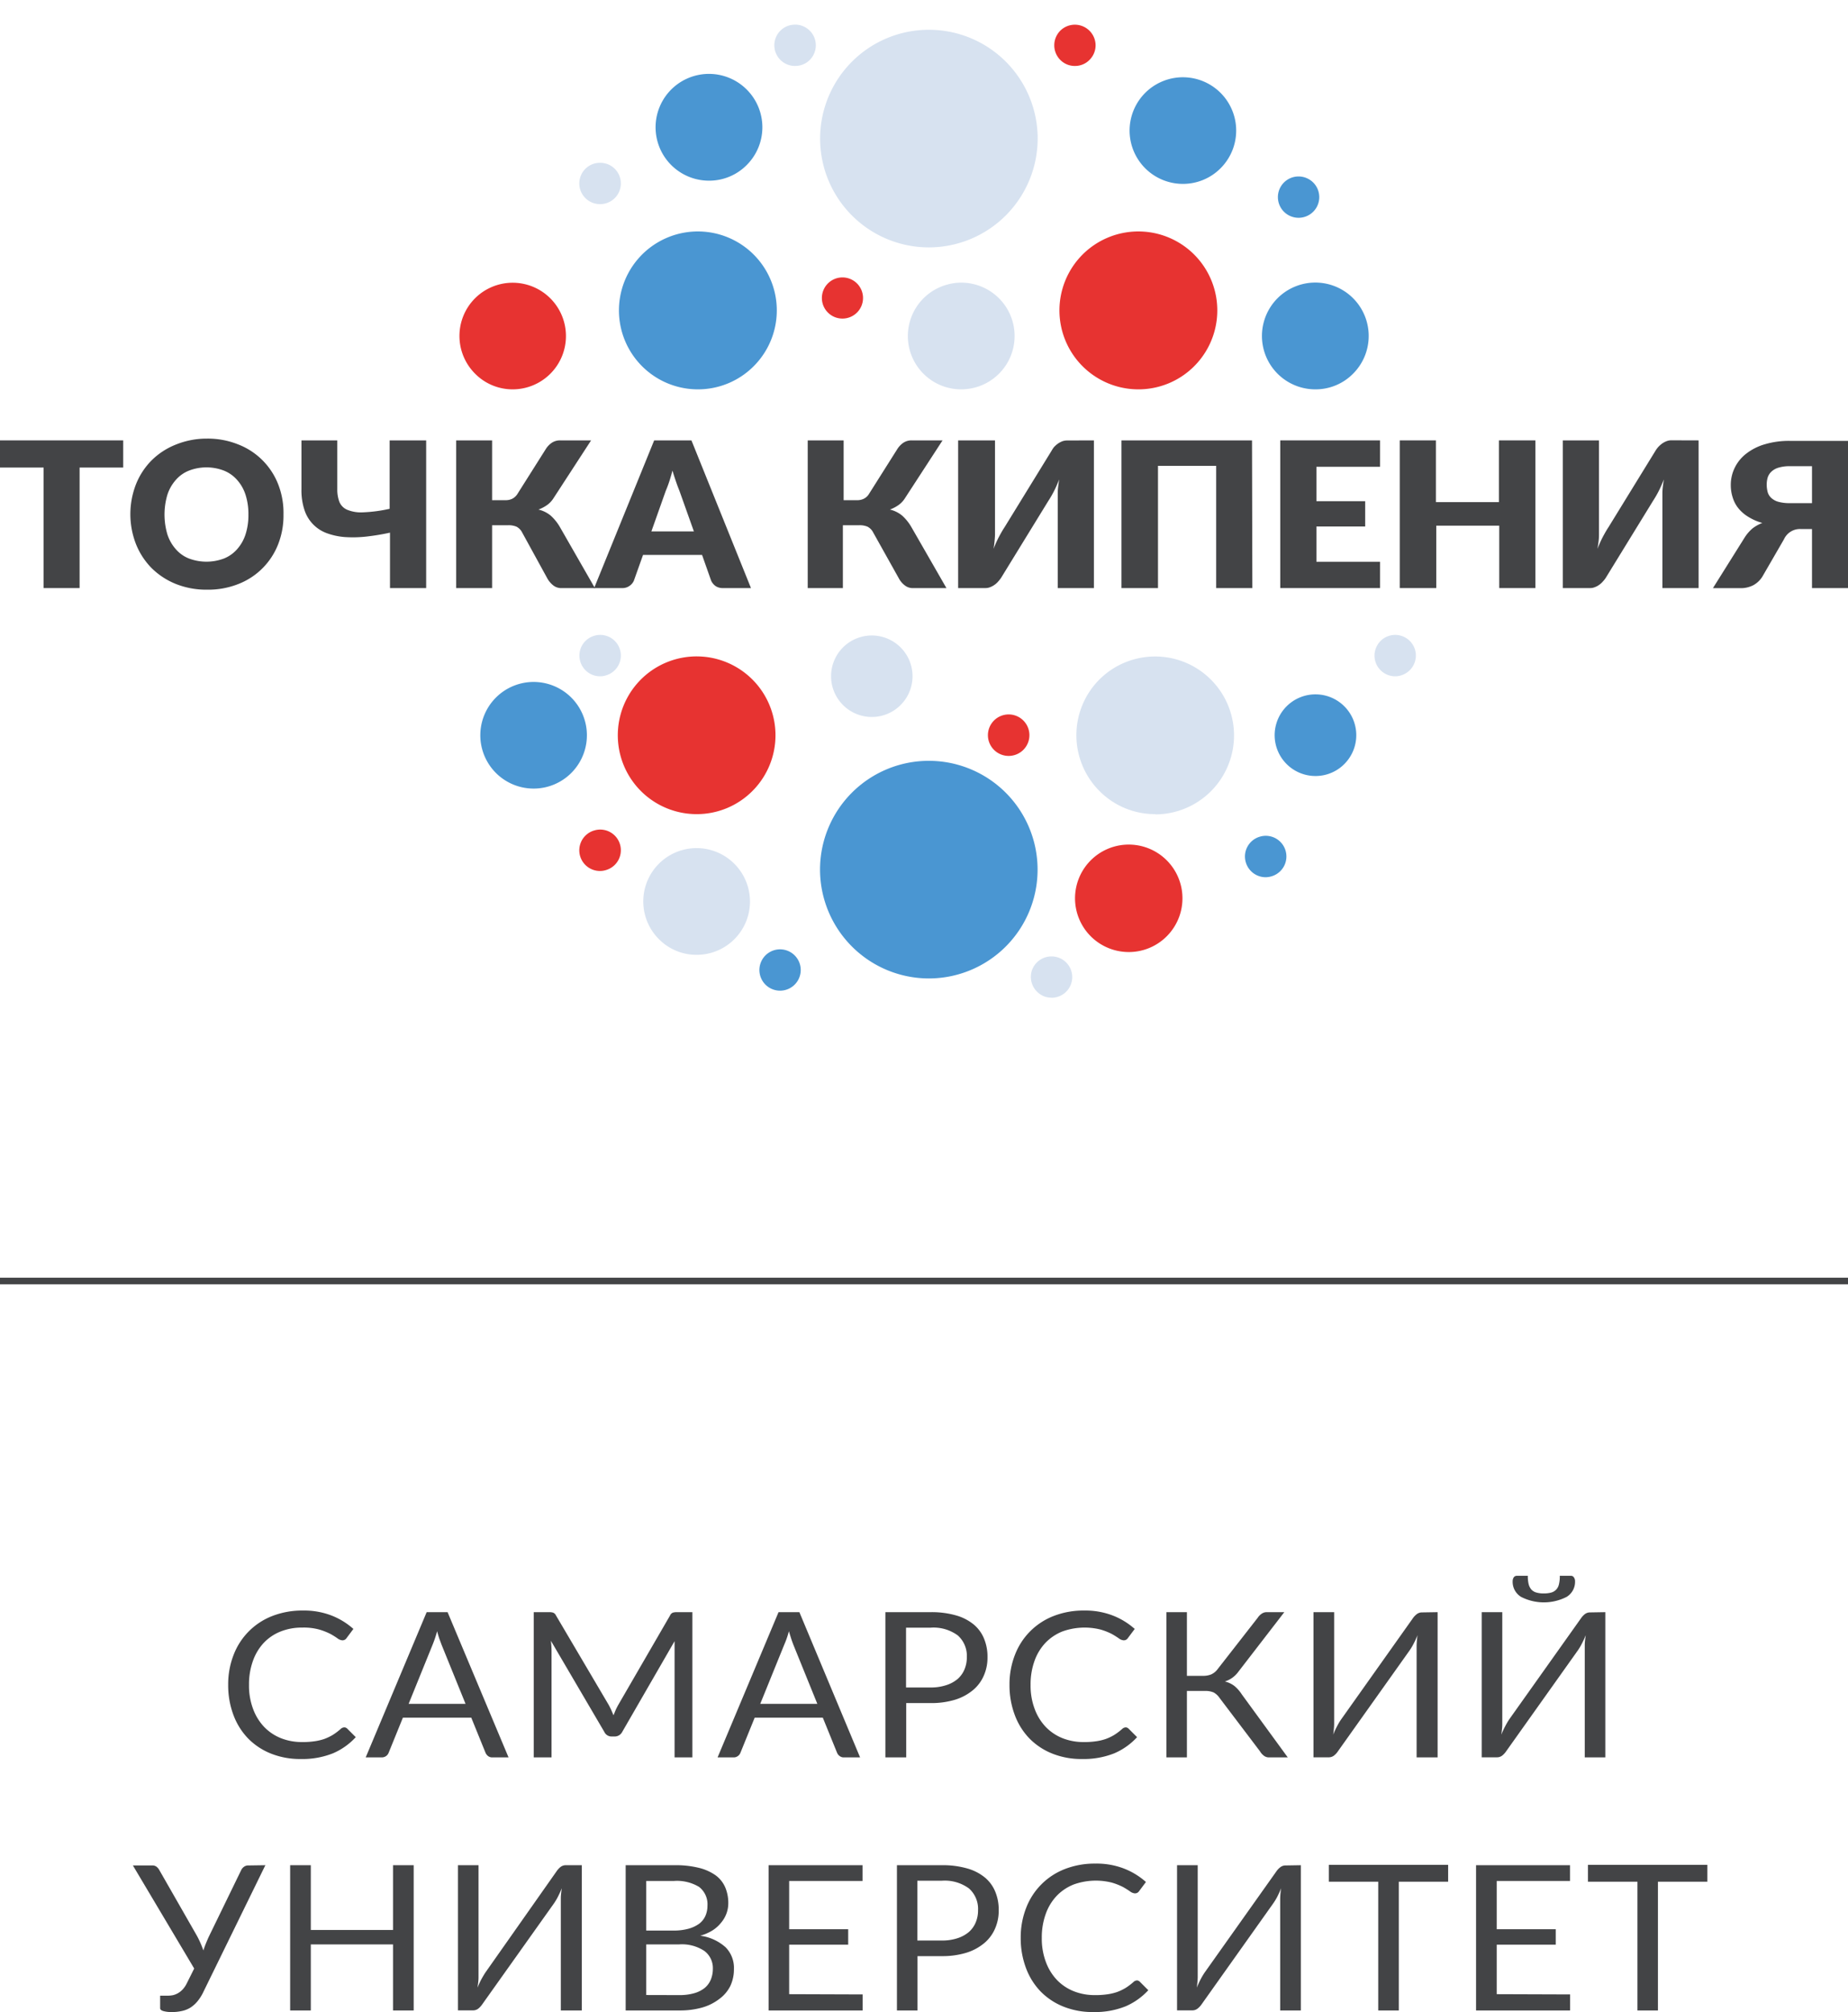 <?xml version="1.0" encoding="UTF-8"?> <svg xmlns="http://www.w3.org/2000/svg" viewBox="0 0 219.16 238.54"> <defs> <style>.cls-1{fill:#434446;}.cls-2,.cls-6{fill:none;}.cls-3{fill:#4a96d2;}.cls-3,.cls-4,.cls-5{fill-rule:evenodd;}.cls-4{fill:#d7e2f0;}.cls-5{fill:#e73331;}.cls-6{stroke:#434446;stroke-miterlimit:10;stroke-width:0.78px;}</style> </defs> <g id="Слой_2" data-name="Слой 2"> <g id="Слой_1-2" data-name="Слой 1"> <path class="cls-1" d="M14.61,55.43H9.44V69.72H5.17V55.43H0V52.21H14.61Z"></path> <path class="cls-1" d="M33.62,61A9.28,9.28,0,0,1,33,64.49a8.28,8.28,0,0,1-4.71,4.74,9.67,9.67,0,0,1-3.72.68,9.7,9.7,0,0,1-3.72-.68,8.69,8.69,0,0,1-2.88-1.89,8.55,8.55,0,0,1-1.85-2.85,9.77,9.77,0,0,1,0-7.06,8.41,8.41,0,0,1,1.85-2.84,8.51,8.51,0,0,1,2.88-1.88A9.7,9.7,0,0,1,24.53,52a9.67,9.67,0,0,1,3.72.69A8.31,8.31,0,0,1,33,57.44,9.3,9.3,0,0,1,33.62,61Zm-4.16,0a7.47,7.47,0,0,0-.34-2.34,4.9,4.9,0,0,0-1-1.76,4.1,4.1,0,0,0-1.55-1.1,5.77,5.77,0,0,0-4.17,0,4,4,0,0,0-1.55,1.1,4.91,4.91,0,0,0-1,1.76,8.26,8.26,0,0,0,0,4.69,4.91,4.91,0,0,0,1,1.76,4,4,0,0,0,1.55,1.1,5.91,5.91,0,0,0,4.17,0,4.1,4.1,0,0,0,1.55-1.1,4.9,4.9,0,0,0,1-1.76A7.45,7.45,0,0,0,29.46,61Z"></path> <path class="cls-1" d="M50.54,52.21V69.72H46.25V63.15a27.39,27.39,0,0,1-2.86.47,14.37,14.37,0,0,1-2.52.05,8,8,0,0,1-2.12-.46,4.35,4.35,0,0,1-2.64-2.74A7.38,7.38,0,0,1,35.75,58V52.21H40V58a4.14,4.14,0,0,0,.24,1.48,1.74,1.74,0,0,0,.92.95,4.3,4.3,0,0,0,1.89.31,17.31,17.31,0,0,0,3.16-.42V52.21Z"></path> <path class="cls-1" d="M70.55,69.72h-3.9a1.52,1.52,0,0,1-1-.29,2.8,2.8,0,0,1-.72-.82l-3-5.47a1.58,1.58,0,0,0-.68-.7,2.39,2.39,0,0,0-1-.17H58.36v7.45H54.1V52.21h4.26V59.3h1.57a1.74,1.74,0,0,0,.82-.17,1.6,1.6,0,0,0,.64-.61l3.33-5.27a2.55,2.55,0,0,1,.71-.75,1.74,1.74,0,0,1,1-.29H70.1L65.62,59.1a2.86,2.86,0,0,1-.76.79,4.5,4.5,0,0,1-1,.52,3.61,3.61,0,0,1,1.44.71,5.57,5.57,0,0,1,1.11,1.38Z"></path> <path class="cls-1" d="M89.06,69.72h-3.3a1.54,1.54,0,0,1-.9-.24,1.66,1.66,0,0,1-.52-.63l-1.08-3.06h-7l-1.09,3.06a1.46,1.46,0,0,1-.5.6,1.43,1.43,0,0,1-.89.27H70.46l7.12-17.51H82ZM82.29,63l-1.71-4.8c-.12-.3-.26-.66-.4-1.07s-.29-.86-.43-1.34c-.13.49-.26.94-.4,1.36s-.28.77-.41,1.08L77.25,63Z"></path> <path class="cls-1" d="M112.24,69.72h-3.9a1.51,1.51,0,0,1-1-.29,2.54,2.54,0,0,1-.72-.82l-3.06-5.47a1.58,1.58,0,0,0-.68-.7,2.39,2.39,0,0,0-1-.17h-1.92v7.45H95.79V52.21h4.26V59.3h1.57a1.74,1.74,0,0,0,.82-.17,1.54,1.54,0,0,0,.64-.61l3.33-5.27a2.55,2.55,0,0,1,.71-.75,1.74,1.74,0,0,1,1-.29h3.66l-4.48,6.89a2.86,2.86,0,0,1-.76.79,4.5,4.5,0,0,1-1,.52,3.61,3.61,0,0,1,1.44.71,5.57,5.57,0,0,1,1.11,1.38Z"></path> <path class="cls-1" d="M129.73,52.21V69.72h-4.29v-9.8c0-.46,0-.94,0-1.45s.08-1,.17-1.63c-.2.51-.41,1-.63,1.42a12.6,12.6,0,0,1-.67,1.15l-5.59,9.1a4.26,4.26,0,0,1-.34.43,2.27,2.27,0,0,1-.43.39,2.18,2.18,0,0,1-.52.28,1.46,1.46,0,0,1-.58.11h-3.22V52.21H118V62c0,.45,0,.94,0,1.45a14.19,14.19,0,0,1-.17,1.62,13,13,0,0,1,.63-1.41c.23-.43.45-.82.67-1.15l5.59-9.09A3.15,3.15,0,0,1,125,53a3.31,3.31,0,0,1,.44-.39,2.53,2.53,0,0,1,.51-.28,1.66,1.66,0,0,1,.58-.11Z"></path> <path class="cls-1" d="M148.52,69.72h-4.29V55.23h-6.9V69.72H133V52.21h15.48Z"></path> <path class="cls-1" d="M156.12,55.34v4.08h5.78v3h-5.78V66.6h7.54v3.12H151.83V52.21h11.83v3.13Z"></path> <path class="cls-1" d="M182.09,52.21V69.72H177.8v-7.4h-7.47v7.4H166V52.21h4.29v7.32h7.47V52.21Z"></path> <path class="cls-1" d="M201.44,52.21V69.72h-4.29v-9.8c0-.46,0-.94,0-1.45s.08-1,.17-1.63c-.2.51-.41,1-.63,1.42a12.6,12.6,0,0,1-.67,1.15l-5.59,9.1a3.19,3.19,0,0,1-.34.43,2.27,2.27,0,0,1-.43.39,2,2,0,0,1-.52.28,1.43,1.43,0,0,1-.58.11h-3.22V52.21h4.29V62c0,.45,0,.94,0,1.45s-.09,1.05-.18,1.62a13,13,0,0,1,.63-1.41c.23-.43.45-.82.67-1.15l5.59-9.09a3.15,3.15,0,0,1,.33-.44,3.31,3.31,0,0,1,.44-.39,2.36,2.36,0,0,1,.52-.28,1.58,1.58,0,0,1,.58-.11Z"></path> <path class="cls-1" d="M219.16,69.72h-4.27v-7h-1.32a2.08,2.08,0,0,0-2,1.21L209,68.37a2.94,2.94,0,0,1-1.05,1,3.24,3.24,0,0,1-1.58.36h-3.23l3.76-6a4.84,4.84,0,0,1,.92-1.07A4.52,4.52,0,0,1,209,62a6.38,6.38,0,0,1-1.67-.73,4.48,4.48,0,0,1-1.16-1,3.77,3.77,0,0,1-.68-1.28,4.71,4.71,0,0,1-.23-1.47,4.62,4.62,0,0,1,.48-2.09,4.71,4.71,0,0,1,1.37-1.66,6.53,6.53,0,0,1,2.19-1.1,10,10,0,0,1,3-.4h6.86Zm-4.27-10.07V55.27H212.3a4.49,4.49,0,0,0-1.4.18,2.11,2.11,0,0,0-.84.48,1.67,1.67,0,0,0-.43.7,3.1,3.1,0,0,0-.11.81,3.56,3.56,0,0,0,.11.89,1.5,1.5,0,0,0,.43.7,2,2,0,0,0,.84.46,4.9,4.9,0,0,0,1.4.16Z"></path> <circle class="cls-2" cx="110.15" cy="60.52" r="60.52"></circle> <path class="cls-3" d="M110.16,116a12.92,12.92,0,0,1-12.91-12.91A12.9,12.9,0,1,1,110.16,116Z"></path> <path class="cls-3" d="M154,25.82a2.45,2.45,0,0,1,0-4.9,2.47,2.47,0,0,1,1.74.72A2.45,2.45,0,0,1,154,25.82Z"></path> <path class="cls-3" d="M82.76,46.16a9.36,9.36,0,1,1,6.62-2.74,9.33,9.33,0,0,1-6.62,2.74Z"></path> <path class="cls-3" d="M156,46.16a6.33,6.33,0,1,1,4.47-1.86A6.25,6.25,0,0,1,156,46.16Z"></path> <path class="cls-3" d="M140.23,21.8A6.32,6.32,0,1,1,144.7,20,6.28,6.28,0,0,1,140.23,21.8Z"></path> <path class="cls-3" d="M156,92a4.84,4.84,0,1,1,3.42-1.41A4.81,4.81,0,0,1,156,92Z"></path> <path class="cls-3" d="M63.27,93.49a6.32,6.32,0,1,1,4.48-1.85A6.3,6.3,0,0,1,63.27,93.49Z"></path> <path class="cls-3" d="M84.09,21.42a6.33,6.33,0,1,1,4.47-10.8,6.32,6.32,0,0,1,0,8.94A6.25,6.25,0,0,1,84.09,21.42Z"></path> <path class="cls-3" d="M150.09,104a2.45,2.45,0,0,1-2.36-1.82,2.44,2.44,0,0,1,1.73-3,2.3,2.3,0,0,1,.64-.09,2.45,2.45,0,0,1,.63,4.82A2.35,2.35,0,0,1,150.09,104Z"></path> <path class="cls-3" d="M92.51,117.45a2.45,2.45,0,1,1,0-4.9,2.45,2.45,0,0,1,0,4.9Z"></path> <path class="cls-4" d="M110.15,29.33a12.9,12.9,0,1,1,12.91-12.91,12.92,12.92,0,0,1-12.91,12.91Z"></path> <path class="cls-4" d="M103.38,85a4.83,4.83,0,1,1,3.42-1.41A4.81,4.81,0,0,1,103.38,85Z"></path> <path class="cls-4" d="M137,96.52a9.26,9.26,0,0,1-6.61-2.74,9.36,9.36,0,0,1,0-13.23,9.36,9.36,0,1,1,6.61,16Z"></path> <path class="cls-4" d="M82.61,113.2a6.25,6.25,0,0,1-4.47-1.86,6.32,6.32,0,0,1,8.94-8.94,6.32,6.32,0,0,1-4.47,10.8Z"></path> <path class="cls-4" d="M71.16,24.2a2.45,2.45,0,0,1-.63-4.82,2.74,2.74,0,0,1,.64-.08,2.45,2.45,0,0,1,.63,4.82A2.29,2.29,0,0,1,71.16,24.2Z"></path> <path class="cls-4" d="M124.7,118.28a2.8,2.8,0,0,1-.64-.08,2.48,2.48,0,0,1-1.73-3,2.45,2.45,0,0,1,2.37-1.81,2.27,2.27,0,0,1,.63.08,2.45,2.45,0,0,1-.63,4.82Z"></path> <path class="cls-4" d="M114,46.16a6.32,6.32,0,0,1-1.63-12.43,6.11,6.11,0,0,1,1.64-.22,6.33,6.33,0,0,1,6.1,4.69,6.32,6.32,0,0,1-4.47,7.74A6.54,6.54,0,0,1,114,46.16Z"></path> <path class="cls-4" d="M94.3,7.82A2.45,2.45,0,0,1,93.66,3a2.8,2.8,0,0,1,.64-.08A2.45,2.45,0,0,1,96.42,6.6a2.42,2.42,0,0,1-1.49,1.14A2.72,2.72,0,0,1,94.3,7.82Z"></path> <path class="cls-4" d="M71.16,80.18a2.45,2.45,0,0,1-2.36-1.82,2.44,2.44,0,0,1,1.73-3,2.3,2.3,0,0,1,.64-.09,2.45,2.45,0,0,1,.63,4.82A2.3,2.3,0,0,1,71.16,80.18Z"></path> <path class="cls-4" d="M165.45,80.18a2.46,2.46,0,0,1-2.36-1.82,2.43,2.43,0,0,1,.25-1.86,2.39,2.39,0,0,1,1.48-1.14,2.35,2.35,0,0,1,.64-.09,2.46,2.46,0,0,1,2.37,1.82,2.46,2.46,0,0,1-1.74,3A2.3,2.3,0,0,1,165.45,80.18Z"></path> <path class="cls-5" d="M135,46.16a9.36,9.36,0,1,1,6.62-2.74A9.34,9.34,0,0,1,135,46.16Z"></path> <path class="cls-5" d="M82.61,96.52a9.35,9.35,0,1,1,6.62-2.74A9.3,9.3,0,0,1,82.61,96.52Z"></path> <path class="cls-5" d="M133.87,112.87a6.37,6.37,0,1,1,4.5-1.87A6.35,6.35,0,0,1,133.87,112.87Z"></path> <path class="cls-5" d="M60.81,46.16a6.25,6.25,0,0,1-4.47-1.86,6.32,6.32,0,0,1,0-8.94,6.32,6.32,0,1,1,4.47,10.8Z"></path> <path class="cls-5" d="M71.16,103.26a2.45,2.45,0,0,1-.63-4.82,2.3,2.3,0,0,1,.64-.09,2.45,2.45,0,0,1,.63,4.82A2.3,2.3,0,0,1,71.16,103.26Z"></path> <path class="cls-5" d="M99.9,37.77a2.44,2.44,0,1,1,1.74-.72A2.45,2.45,0,0,1,99.9,37.77Z"></path> <path class="cls-5" d="M119.63,89.62a2.46,2.46,0,1,1,1.73-.72A2.47,2.47,0,0,1,119.63,89.62Z"></path> <path class="cls-5" d="M127.48,7.82a2.41,2.41,0,0,1-1.74-.72,2.46,2.46,0,0,1,0-3.46,2.46,2.46,0,0,1,4.19,1.73,2.45,2.45,0,0,1-.72,1.73A2.4,2.4,0,0,1,127.48,7.82Z"></path> <line class="cls-6" x1="219.16" y1="151.87" y2="151.87"></line> <path class="cls-1" d="M40.84,204.79a.5.5,0,0,1,.35.16l1,1a7.89,7.89,0,0,1-2.69,1.91,9.75,9.75,0,0,1-3.83.68,9.29,9.29,0,0,1-3.53-.64,7.88,7.88,0,0,1-2.72-1.8,8,8,0,0,1-1.74-2.79,10,10,0,0,1-.62-3.56,9.57,9.57,0,0,1,.65-3.57,8,8,0,0,1,4.6-4.6,9.73,9.73,0,0,1,3.6-.64,9,9,0,0,1,3.41.59,8.52,8.52,0,0,1,2.59,1.59l-.8,1.07a.64.64,0,0,1-.2.2.61.61,0,0,1-.32.08,1.09,1.09,0,0,1-.56-.23,8.25,8.25,0,0,0-.85-.53,7.54,7.54,0,0,0-1.33-.52,6.86,6.86,0,0,0-2-.23,6.78,6.78,0,0,0-2.56.46,5.55,5.55,0,0,0-2,1.34A6.07,6.07,0,0,0,30,196.9a8.19,8.19,0,0,0-.47,2.85,7.82,7.82,0,0,0,.49,2.87,6.2,6.2,0,0,0,1.32,2.13,5.71,5.71,0,0,0,2,1.33,6.73,6.73,0,0,0,2.47.45,9.37,9.37,0,0,0,1.46-.09,6.2,6.2,0,0,0,1.2-.28,6,6,0,0,0,1-.48,7.25,7.25,0,0,0,.94-.71A.65.65,0,0,1,40.84,204.79Z"></path> <path class="cls-1" d="M60.31,208.35h-1.9a.82.82,0,0,1-.53-.16,1,1,0,0,1-.3-.39l-1.69-4.16H47.78l-1.69,4.16a.86.86,0,0,1-.29.38.9.9,0,0,1-.55.17H43.37l7.23-17.22h2.48ZM55.21,202l-2.84-7-.27-.73c-.09-.27-.18-.57-.26-.88A13.87,13.87,0,0,1,51.3,195l-2.84,7Z"></path> <path class="cls-1" d="M82.11,191.13v17.22H80V195.7c0-.17,0-.35,0-.54s0-.39,0-.59l-6.21,10.76a1,1,0,0,1-.89.54h-.35a.94.94,0,0,1-.88-.54l-6.34-10.81a10.17,10.17,0,0,1,.08,1.18v12.65H63.3V191.13h1.8a1.57,1.57,0,0,1,.5.06.65.65,0,0,1,.34.34l6.25,10.6q.15.28.3.6l.27.63c.08-.21.17-.43.26-.64s.2-.41.31-.61l6.13-10.58a.64.64,0,0,1,.33-.34,1.69,1.69,0,0,1,.51-.06Z"></path> <path class="cls-1" d="M102,208.35h-1.89a.8.8,0,0,1-.53-.16.92.92,0,0,1-.31-.39l-1.69-4.16H89.5l-1.69,4.16a.86.86,0,0,1-.29.38.85.85,0,0,1-.54.17H85.1l7.23-17.22H94.8ZM96.93,202l-2.84-7c-.08-.21-.17-.45-.26-.73s-.18-.57-.27-.88A10.91,10.91,0,0,1,93,195l-2.84,7Z"></path> <path class="cls-1" d="M110.36,191.13a10.53,10.53,0,0,1,3,.38,5.77,5.77,0,0,1,2.1,1.07,4.29,4.29,0,0,1,1.24,1.69,5.53,5.53,0,0,1,.41,2.2,5.23,5.23,0,0,1-.44,2.19,4.62,4.62,0,0,1-1.29,1.72,6.16,6.16,0,0,1-2.11,1.13,9.7,9.7,0,0,1-2.89.4h-2.91v6.44H105V191.13Zm0,8.93a5.75,5.75,0,0,0,1.84-.27,3.93,3.93,0,0,0,1.36-.73,3.08,3.08,0,0,0,.82-1.14,3.64,3.64,0,0,0,.28-1.45,3.25,3.25,0,0,0-1.07-2.58,4.86,4.86,0,0,0-3.23-.92h-2.91v7.09Z"></path> <path class="cls-1" d="M133.5,204.79a.5.5,0,0,1,.35.16l1,1a7.89,7.89,0,0,1-2.69,1.91,9.79,9.79,0,0,1-3.83.68,9.25,9.25,0,0,1-3.53-.64,7.88,7.88,0,0,1-2.72-1.8,8,8,0,0,1-1.74-2.79,10,10,0,0,1-.62-3.56,9.57,9.57,0,0,1,.65-3.57,8,8,0,0,1,4.6-4.6,9.69,9.69,0,0,1,3.6-.64,9,9,0,0,1,3.4.59,8.57,8.57,0,0,1,2.6,1.59l-.8,1.07a.76.76,0,0,1-.2.2.61.61,0,0,1-.32.08,1.09,1.09,0,0,1-.56-.23,9.51,9.51,0,0,0-.85-.53,7.54,7.54,0,0,0-1.33-.52,7.79,7.79,0,0,0-4.52.23,5.73,5.73,0,0,0-2,1.34,6.05,6.05,0,0,0-1.3,2.14,8.19,8.19,0,0,0-.47,2.85,7.82,7.82,0,0,0,.49,2.87,6.2,6.2,0,0,0,1.32,2.13,5.71,5.71,0,0,0,2,1.33,6.69,6.69,0,0,0,2.47.45,9.37,9.37,0,0,0,1.46-.09,5.93,5.93,0,0,0,1.19-.28,5.71,5.71,0,0,0,1-.48,7.25,7.25,0,0,0,.94-.71A.65.65,0,0,1,133.5,204.79Z"></path> <path class="cls-1" d="M152.72,208.35h-2.19a1,1,0,0,1-.63-.19,1.84,1.84,0,0,1-.48-.54l-4.78-6.31a2.07,2.07,0,0,0-.71-.66,2.46,2.46,0,0,0-1-.18h-2.17v7.88h-2.43V191.13h2.43v7.55h1.88a2.51,2.51,0,0,0,1-.17,2,2,0,0,0,.79-.66l4.73-6.06a1.72,1.72,0,0,1,.46-.47,1.05,1.05,0,0,1,.64-.19h2.05l-5.46,7.08a3.14,3.14,0,0,1-1.59,1.14,3,3,0,0,1,1.13.53,4.32,4.32,0,0,1,.88,1Z"></path> <path class="cls-1" d="M170.49,191.13v17.22H168V196.12q0-.52,0-1.08a10.16,10.16,0,0,1,.11-1.18,10.55,10.55,0,0,1-.46,1,6.83,6.83,0,0,1-.49.82l-8.48,11.93a2.1,2.1,0,0,1-.45.5,1,1,0,0,1-.64.23h-1.82V191.13h2.45v12.24q0,.52,0,1.08a10.91,10.91,0,0,1-.11,1.2,8.88,8.88,0,0,1,.46-1,6.83,6.83,0,0,1,.49-.82l8.47-11.94a2.15,2.15,0,0,1,.46-.5,1,1,0,0,1,.64-.23Z"></path> <path class="cls-1" d="M190.38,191.13v17.22h-2.44V196.12c0-.35,0-.71,0-1.08s.06-.77.12-1.18c-.15.36-.3.7-.46,1a6.83,6.83,0,0,1-.49.82l-8.48,11.93a2.34,2.34,0,0,1-.45.5,1,1,0,0,1-.65.23h-1.81V191.13h2.44v12.24c0,.35,0,.71,0,1.08s-.06.77-.11,1.2a8.88,8.88,0,0,1,.46-1,8.5,8.5,0,0,1,.48-.82l8.48-11.94a2.34,2.34,0,0,1,.45-.5,1,1,0,0,1,.65-.23Zm-7.26-2.22a3.12,3.12,0,0,0,.87-.11,1.28,1.28,0,0,0,.57-.35,1.35,1.35,0,0,0,.32-.63,3.8,3.8,0,0,0,.1-1h1.32a.4.4,0,0,1,.36.2.77.77,0,0,1,.13.45,2.09,2.09,0,0,1-1,1.85,5.93,5.93,0,0,1-5.4,0,2.09,2.09,0,0,1-1-1.85.84.84,0,0,1,.12-.45.43.43,0,0,1,.37-.2h1.31a3.8,3.8,0,0,0,.1,1,1.56,1.56,0,0,0,.32.63,1.26,1.26,0,0,0,.58.35A3,3,0,0,0,183.12,188.91Z"></path> <path class="cls-1" d="M31.47,221.13l-7.34,15a5.25,5.25,0,0,1-.74,1.17,3.61,3.61,0,0,1-.85.74,3.13,3.13,0,0,1-1,.38,5.09,5.09,0,0,1-1.13.12,3.51,3.51,0,0,1-1.05-.12c-.24-.07-.37-.19-.37-.34v-1.48h.89a3.36,3.36,0,0,0,.63-.06,2.22,2.22,0,0,0,.6-.24,2.31,2.31,0,0,0,.56-.45,2.94,2.94,0,0,0,.48-.71l.88-1.76-7.27-12.22h2.29a.78.78,0,0,1,.51.15,1.27,1.27,0,0,1,.33.39l4.47,7.81a11.38,11.38,0,0,1,.76,1.73c.09-.29.19-.57.31-.86s.24-.58.38-.87l3.8-7.81a1,1,0,0,1,.31-.37.81.81,0,0,1,.52-.17Z"></path> <path class="cls-1" d="M49.06,221.13v17.22H46.61v-7.83H36.86v7.83H34.41V221.13h2.45v7.68h9.75v-7.68Z"></path> <path class="cls-1" d="M69,221.13v17.22H66.51V226.12c0-.35,0-.71,0-1.08s.06-.77.11-1.18a10.55,10.55,0,0,1-.45,1,6.83,6.83,0,0,1-.49.82l-8.48,11.93a2.34,2.34,0,0,1-.45.5,1,1,0,0,1-.65.23H54.31V221.13h2.44v12.24c0,.35,0,.71,0,1.08s-.06.77-.12,1.2c.15-.37.3-.71.46-1s.33-.58.49-.82L66,221.86a2.34,2.34,0,0,1,.45-.5,1,1,0,0,1,.65-.23Z"></path> <path class="cls-1" d="M80,221.13a11.46,11.46,0,0,1,2.87.31,5.85,5.85,0,0,1,2,.89A3.5,3.5,0,0,1,86,223.74a4.74,4.74,0,0,1,.37,1.88,3.55,3.55,0,0,1-.84,2.31,4.1,4.1,0,0,1-1,.91,5.5,5.5,0,0,1-1.49.65,5.6,5.6,0,0,1,3,1.36,3.48,3.48,0,0,1,1,2.6,4.64,4.64,0,0,1-.43,2A4.28,4.28,0,0,1,85.29,237a6.07,6.07,0,0,1-2,1,9.66,9.66,0,0,1-2.7.35H74.2V221.13ZM76.64,223v5.88h3.23a6.68,6.68,0,0,0,1.79-.22,4.05,4.05,0,0,0,1.27-.6,2.42,2.42,0,0,0,.73-.93,3,3,0,0,0,.24-1.2,2.6,2.6,0,0,0-1-2.23,5.08,5.08,0,0,0-3-.7Zm3.91,13.53a6.3,6.3,0,0,0,1.8-.23,3.51,3.51,0,0,0,1.25-.64,2.56,2.56,0,0,0,.71-1,3.39,3.39,0,0,0,.23-1.25,2.54,2.54,0,0,0-1-2.11,4.81,4.81,0,0,0-3-.78H76.64v6Z"></path> <path class="cls-1" d="M102.3,236.45v1.9H91.15V221.13h11.14V223h-8.7v5.72h7v1.83h-7v5.87Z"></path> <path class="cls-1" d="M111.69,221.13a10.53,10.53,0,0,1,3,.38,5.77,5.77,0,0,1,2.1,1.07,4.29,4.29,0,0,1,1.24,1.69,5.53,5.53,0,0,1,.41,2.2,5.23,5.23,0,0,1-.44,2.19,4.62,4.62,0,0,1-1.29,1.72,6.16,6.16,0,0,1-2.11,1.13,9.7,9.7,0,0,1-2.89.4h-2.9v6.44h-2.44V221.13Zm0,8.93a5.81,5.81,0,0,0,1.85-.27,4,4,0,0,0,1.35-.73,3.08,3.08,0,0,0,.82-1.14,3.64,3.64,0,0,0,.28-1.45,3.25,3.25,0,0,0-1.07-2.58,4.86,4.86,0,0,0-3.23-.92h-2.9v7.09Z"></path> <path class="cls-1" d="M134.83,234.79a.5.5,0,0,1,.35.16l1,1a7.89,7.89,0,0,1-2.69,1.91,9.75,9.75,0,0,1-3.83.68,9.29,9.29,0,0,1-3.53-.64,7.88,7.88,0,0,1-2.72-1.8,8,8,0,0,1-1.74-2.79,10,10,0,0,1-.62-3.56,9.57,9.57,0,0,1,.65-3.57,8,8,0,0,1,4.6-4.6,9.73,9.73,0,0,1,3.6-.64,9,9,0,0,1,3.4.59,8.57,8.57,0,0,1,2.6,1.59l-.8,1.07a.64.64,0,0,1-.2.2.61.61,0,0,1-.32.08,1.09,1.09,0,0,1-.56-.23,9.51,9.51,0,0,0-.85-.53,7.54,7.54,0,0,0-1.33-.52,7.79,7.79,0,0,0-4.52.23,5.73,5.73,0,0,0-2,1.34,6.05,6.05,0,0,0-1.3,2.14,8.19,8.19,0,0,0-.47,2.85,7.82,7.82,0,0,0,.49,2.87,6.2,6.2,0,0,0,1.32,2.13,5.71,5.71,0,0,0,2,1.33,6.69,6.69,0,0,0,2.47.45,9.37,9.37,0,0,0,1.46-.09,6.2,6.2,0,0,0,1.2-.28,6,6,0,0,0,1-.48,7.25,7.25,0,0,0,.94-.71A.65.65,0,0,1,134.83,234.79Z"></path> <path class="cls-1" d="M154.27,221.13v17.22h-2.45V226.12q0-.52,0-1.08a10.16,10.16,0,0,1,.11-1.18,10.55,10.55,0,0,1-.45,1,6.83,6.83,0,0,1-.5.82l-8.47,11.93a2.15,2.15,0,0,1-.46.5,1,1,0,0,1-.64.23h-1.82V221.13h2.45v12.24q0,.52,0,1.08a10.91,10.91,0,0,1-.11,1.2,11,11,0,0,1,.46-1,8.46,8.46,0,0,1,.49-.82l8.47-11.94a2.15,2.15,0,0,1,.46-.5,1,1,0,0,1,.64-.23Z"></path> <path class="cls-1" d="M171.74,223.09h-5.85v15.26h-2.44V223.09h-5.86v-2h14.15Z"></path> <path class="cls-1" d="M186.2,236.45v1.9H175.05V221.13h11.14V223H177.5v5.72h7v1.83h-7v5.87Z"></path> <path class="cls-1" d="M202.48,223.09h-5.86v15.26h-2.43V223.09h-5.87v-2h14.16Z"></path> </g> </g> </svg> 